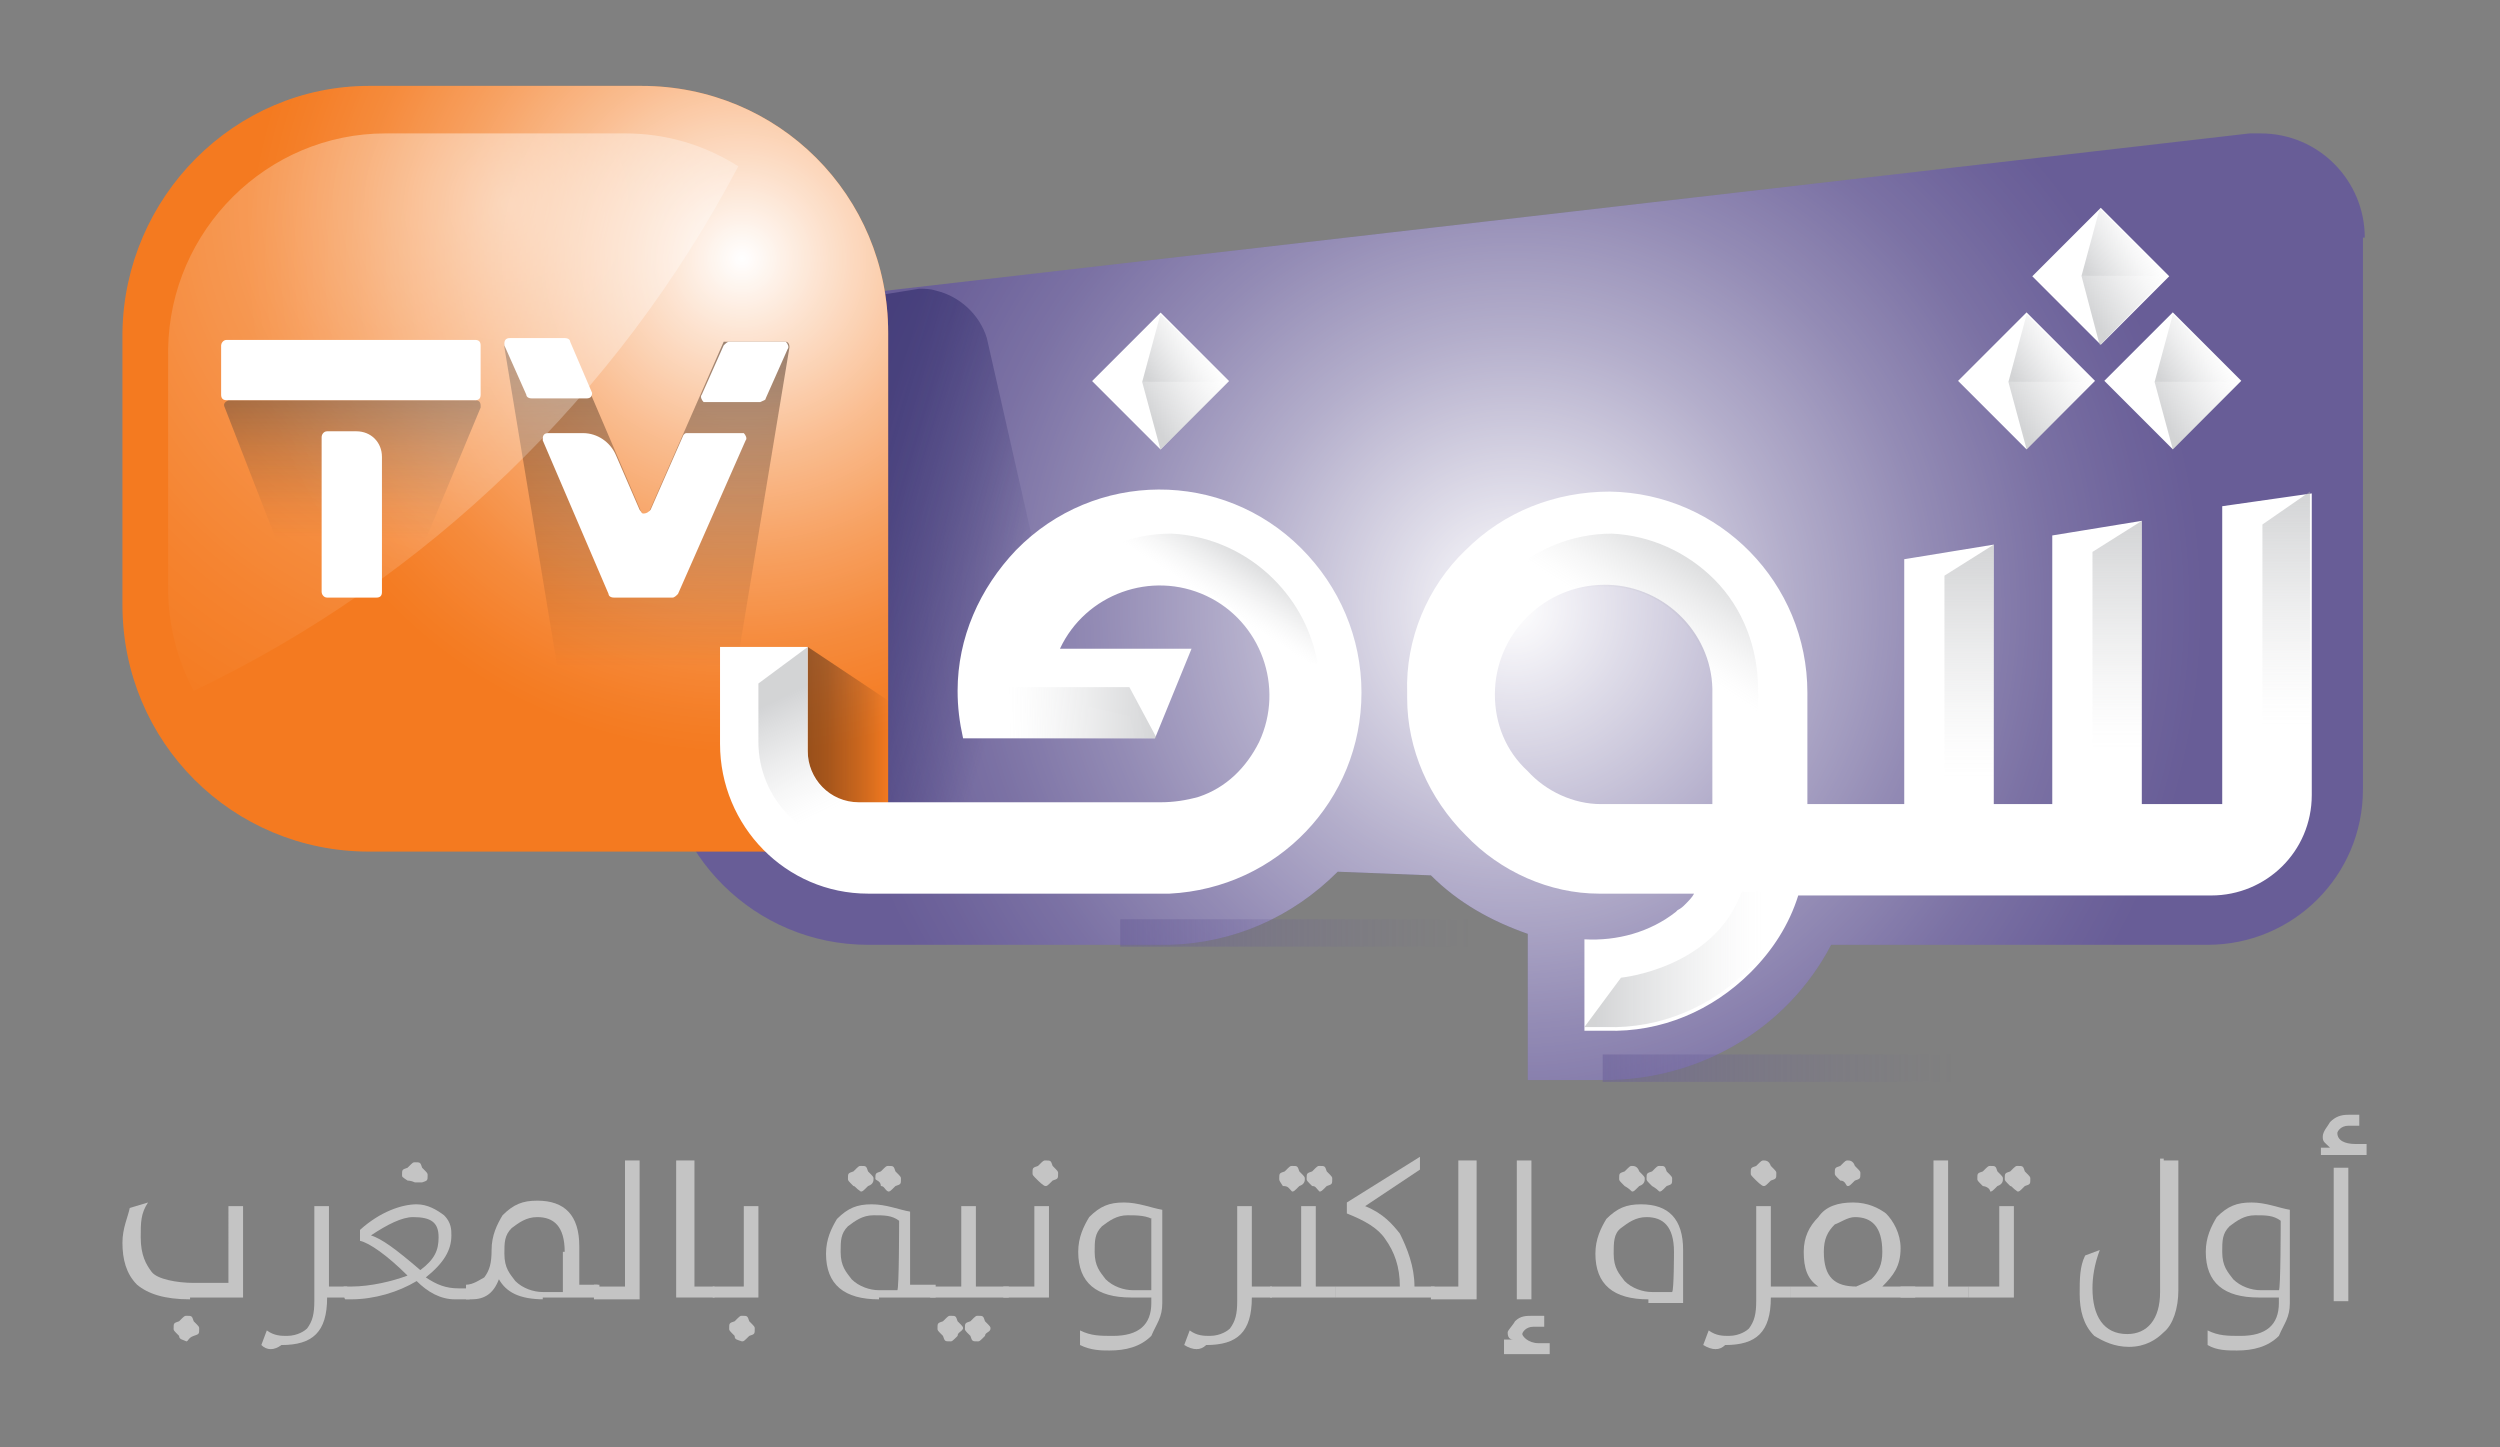<?xml version="1.0" encoding="utf-8"?>
<!-- Generator: Adobe Illustrator 22.1.0, SVG Export Plug-In . SVG Version: 6.00 Build 0)  -->
<svg version="1.1" id="Layer_1" xmlns="http://www.w3.org/2000/svg" xmlns:xlink="http://www.w3.org/1999/xlink" x="0px" y="0px"
	 viewBox="0 0 136.8 79.2" style="enable-background:new 0 0 136.8 79.2;" xml:space="preserve">
<rect x="0" y="0" width="136.8" height="79.2" fill="#808080" stroke="none"/>
<style type="text/css">
	.st0{fill:#685D97;}
	.st1{fill:url(#SVGID_1_);}
	.st2{opacity:0.5;fill:url(#SVGID_2_);enable-background:new    ;}
	.st3{opacity:0.5;fill:url(#SVGID_3_);enable-background:new    ;}
	.st4{opacity:0.5;fill:url(#SVGID_4_);enable-background:new    ;}
	.st5{fill:#F47A20;}
	.st6{fill:url(#SVGID_5_);}
	.st7{opacity:0.5;fill:url(#SVGID_6_);enable-background:new    ;}
	.st8{opacity:0.5;fill:url(#SVGID_7_);enable-background:new    ;}
	.st9{fill:#FFFFFF;}
	.st10{opacity:0.5;fill:url(#SVGID_8_);enable-background:new    ;}
	.st11{opacity:0.5;fill:url(#SVGID_9_);enable-background:new    ;}
	.st12{opacity:0.5;}
	.st13{fill:url(#SVGID_10_);}
	.st14{fill:url(#SVGID_11_);}
	.st15{fill:url(#SVGID_12_);}
	.st16{fill:url(#SVGID_13_);}
	.st17{fill:url(#SVGID_14_);}
	.st18{fill:url(#SVGID_15_);}
	.st19{fill:url(#SVGID_16_);}
	.st20{fill:url(#SVGID_17_);}
	.st21{fill:url(#SVGID_18_);}
	.st22{fill:url(#SVGID_19_);}
	.st23{fill:url(#SVGID_20_);}
	.st24{fill:url(#SVGID_21_);}
	.st25{fill:url(#SVGID_22_);}
	.st26{fill:url(#SVGID_23_);}
	.st27{fill:url(#SVGID_24_);}
	.st28{fill:url(#SVGID_25_);}
	.st29{fill:#C4C4C4;}
</style>
<title>Asset 1@1x</title>
<g>
	<g id="Layer_2_1_">
		<g id="Layer_1-2">
			<path class="st0" d="M129.4,13c0-3.1-2.5-5.7-5.7-5.7c-0.2,0-0.4,0-0.6,0l-81.5,9.4v15.6h-5.3v8.3c0,6.1,5,11.1,11.2,11.1H64
				c3.5-0.1,6.7-1.5,9.2-4l5.1,0.2c1.5,1.5,3.3,2.5,5.3,3.2v8h4.2c5.2,0,10-2.8,12.4-7.4h20.6c4.7,0,8.5-3.8,8.5-8.5v-2.5l0,0V13z"
				/>
			
				<radialGradient id="SVGID_1_" cx="82.845" cy="36.138" r="37.692" gradientTransform="matrix(1 0 0 -1 0 69.43)" gradientUnits="userSpaceOnUse">
				<stop  offset="0" style="stop-color:#FFFFFF"/>
				<stop  offset="0.17" style="stop-color:#FFFFFF;stop-opacity:0.78"/>
				<stop  offset="0.4" style="stop-color:#FFFFFF;stop-opacity:0.5"/>
				<stop  offset="0.6" style="stop-color:#FFFFFF;stop-opacity:0.29"/>
				<stop  offset="0.78" style="stop-color:#FFFFFF;stop-opacity:0.13"/>
				<stop  offset="0.92" style="stop-color:#FFFFFF;stop-opacity:4.000000e-02"/>
				<stop  offset="1" style="stop-color:#FFFFFF;stop-opacity:0"/>
			</radialGradient>
			<path class="st1" d="M129.4,13c0-3.1-2.5-5.7-5.7-5.7c-0.2,0-0.4,0-0.6,0l-81.5,9.4v15.6h-5.3v8.3c0,6.1,5,11.1,11.2,11.1H64
				c3.5-0.1,6.7-1.5,9.2-4l5.1,0.2c1.5,1.5,3.3,2.5,5.3,3.2v8h4.2c5.2,0,10-2.8,12.4-7.4h20.6c4.7,0,8.5-3.8,8.5-8.5v-2.5l0,0V13z"
				/>
			
				<linearGradient id="SVGID_2_" gradientUnits="userSpaceOnUse" x1="87.68" y1="10.955" x2="106.89" y2="10.955" gradientTransform="matrix(1 0 0 -1 0 69.43)">
				<stop  offset="0" style="stop-color:#685D97"/>
				<stop  offset="0.12" style="stop-color:#685D97;stop-opacity:0.84"/>
				<stop  offset="0.41" style="stop-color:#685D97;stop-opacity:0.48"/>
				<stop  offset="0.67" style="stop-color:#685D97;stop-opacity:0.22"/>
				<stop  offset="0.88" style="stop-color:#685D97;stop-opacity:6.000000e-02"/>
				<stop  offset="1" style="stop-color:#685D97;stop-opacity:0"/>
			</linearGradient>
			<rect x="87.7" y="57.7" class="st2" width="19.2" height="1.5"/>
			
				<linearGradient id="SVGID_3_" gradientUnits="userSpaceOnUse" x1="61.26" y1="18.345" x2="80.47" y2="18.345" gradientTransform="matrix(1 0 0 -1 0 69.43)">
				<stop  offset="0" style="stop-color:#685D97"/>
				<stop  offset="0.12" style="stop-color:#685D97;stop-opacity:0.84"/>
				<stop  offset="0.41" style="stop-color:#685D97;stop-opacity:0.48"/>
				<stop  offset="0.67" style="stop-color:#685D97;stop-opacity:0.22"/>
				<stop  offset="0.88" style="stop-color:#685D97;stop-opacity:6.000000e-02"/>
				<stop  offset="1" style="stop-color:#685D97;stop-opacity:0"/>
			</linearGradient>
			<rect x="61.3" y="50.3" class="st3" width="19.2" height="1.5"/>
			
				<linearGradient id="SVGID_4_" gradientUnits="userSpaceOnUse" x1="46.523" y1="39.615" x2="56.353" y2="36.715" gradientTransform="matrix(1 0 0 -1 0 69.43)">
				<stop  offset="0" style="stop-color:#262262"/>
				<stop  offset="0.17" style="stop-color:#262262;stop-opacity:0.91"/>
				<stop  offset="0.45" style="stop-color:#262262;stop-opacity:0.66"/>
				<stop  offset="0.8" style="stop-color:#262262;stop-opacity:0.26"/>
				<stop  offset="1" style="stop-color:#262262;stop-opacity:0"/>
			</linearGradient>
			<path class="st4" d="M50.3,15.8c0.3,0,0.6,0,0.9,0.1c1.3,0.3,2.4,1.3,2.8,2.6l6.3,27.8l-12.1-0.4l-1-29.6L50.3,15.8z"/>
			<path class="st5" d="M20.2,4.7h14.9c7.5,0,13.5,6,13.5,13.5v28.4l0,0H20.2c-7.5,0-13.5-6-13.5-13.5V18.2
				C6.8,10.8,12.8,4.7,20.2,4.7z"/>
			
				<radialGradient id="SVGID_5_" cx="40.6" cy="55.275" r="27.03" gradientTransform="matrix(1 0 0 -1 0 69.43)" gradientUnits="userSpaceOnUse">
				<stop  offset="0" style="stop-color:#FFFFFF"/>
				<stop  offset="0.17" style="stop-color:#FFFFFF;stop-opacity:0.78"/>
				<stop  offset="0.4" style="stop-color:#FFFFFF;stop-opacity:0.5"/>
				<stop  offset="0.6" style="stop-color:#FFFFFF;stop-opacity:0.29"/>
				<stop  offset="0.78" style="stop-color:#FFFFFF;stop-opacity:0.13"/>
				<stop  offset="0.92" style="stop-color:#FFFFFF;stop-opacity:4.000000e-02"/>
				<stop  offset="1" style="stop-color:#FFFFFF;stop-opacity:0"/>
			</radialGradient>
			<path class="st6" d="M20.2,4.7h14.9c7.5,0,13.5,6,13.5,13.5v28.4l0,0H20.2c-7.5,0-13.5-6-13.5-13.5V18.2
				C6.8,10.8,12.8,4.7,20.2,4.7z"/>
			
				<linearGradient id="SVGID_6_" gradientUnits="userSpaceOnUse" x1="19.222" y1="39.945" x2="19.222" y2="47.495" gradientTransform="matrix(1 0 0 -1 0 69.43)">
				<stop  offset="0" style="stop-color:#3C2415;stop-opacity:0"/>
				<stop  offset="0.25" style="stop-color:#3C2415;stop-opacity:0.15"/>
				<stop  offset="0.65" style="stop-color:#3C2415;stop-opacity:0.55"/>
				<stop  offset="1" style="stop-color:#3C2415"/>
			</linearGradient>
			<path class="st7" d="M23.3,29.5h-8.2l-2.8-7.2c-0.1-0.2,0-0.3,0.2-0.4c0,0,0.1,0,0.1,0h13.4c0.2,0,0.3,0.1,0.3,0.3
				c0,0,0,0.1,0,0.1L23.3,29.5z"/>
			
				<linearGradient id="SVGID_7_" gradientUnits="userSpaceOnUse" x1="35.425" y1="32.945" x2="35.425" y2="50.805" gradientTransform="matrix(1 0 0 -1 0 69.43)">
				<stop  offset="0" style="stop-color:#3C2415;stop-opacity:0"/>
				<stop  offset="1" style="stop-color:#3C2415"/>
			</linearGradient>
			<path class="st8" d="M27.6,19l2.9,17.5h9.8L43.2,19c0-0.2-0.1-0.3-0.2-0.3c0,0,0,0-0.1,0h-3.3l-4.3,9.8l-4.2-9.8h-3.3
				C27.7,18.6,27.6,18.8,27.6,19C27.6,18.9,27.6,18.9,27.6,19z"/>
			<path class="st9" d="M12.4,18.6H26c0.2,0,0.3,0.1,0.3,0.3v2.7c0,0.2-0.1,0.3-0.3,0.3H12.4c-0.2,0-0.3-0.1-0.3-0.3v-2.7
				C12.1,18.8,12.2,18.6,12.4,18.6z"/>
			<path class="st9" d="M17.6,23.9v8.5c0,0.1,0.1,0.3,0.3,0.3c0,0,0,0,0,0h2.7c0.2,0,0.3-0.1,0.3-0.3c0,0,0,0,0,0v-7.4
				c0-0.8-0.6-1.4-1.4-1.4l0,0h-1.6C17.7,23.6,17.6,23.8,17.6,23.9C17.6,23.9,17.6,23.9,17.6,23.9z"/>
			<path class="st9" d="M41.9,21.8l1.2-2.7c0.1-0.1,0-0.3-0.1-0.4c0,0-0.1,0-0.1,0h-3c-0.1,0-0.2,0.1-0.3,0.2l-1.2,2.7
				c-0.1,0.1,0,0.3,0.1,0.4c0,0,0.1,0,0.1,0h3C41.8,21.9,41.9,21.9,41.9,21.8z"/>
			<path class="st9" d="M37.4,23.8l-1.8,4.1c-0.1,0.1-0.2,0.2-0.4,0.2c-0.1,0-0.1-0.1-0.2-0.2l-1.3-3c-0.3-0.7-1-1.2-1.8-1.2h-1.9
				c-0.2,0-0.3,0.1-0.3,0.3c0,0,0,0.1,0,0.1l3.6,8.4c0,0.1,0.1,0.2,0.3,0.2h3.2c0.1,0,0.2-0.1,0.3-0.2l3.7-8.4
				c0.1-0.1,0-0.3-0.1-0.4c0,0-0.1,0-0.1,0h-3C37.5,23.7,37.5,23.7,37.4,23.8z"/>
			<path class="st9" d="M32.4,21.5l-1.2-2.8c0-0.1-0.1-0.2-0.3-0.2h-3c-0.2,0-0.3,0.1-0.3,0.3c0,0,0,0.1,0,0.1l1.2,2.7
				c0,0.1,0.1,0.2,0.3,0.2h3c0.2,0,0.3-0.1,0.3-0.3C32.4,21.6,32.4,21.6,32.4,21.5z"/>
			
				<radialGradient id="SVGID_8_" cx="27.82" cy="58.255" r="33.64" gradientTransform="matrix(1 0 0 -1 0 69.43)" gradientUnits="userSpaceOnUse">
				<stop  offset="0" style="stop-color:#FFFFFF"/>
				<stop  offset="0.17" style="stop-color:#FFFFFF;stop-opacity:0.78"/>
				<stop  offset="0.4" style="stop-color:#FFFFFF;stop-opacity:0.5"/>
				<stop  offset="0.6" style="stop-color:#FFFFFF;stop-opacity:0.29"/>
				<stop  offset="0.78" style="stop-color:#FFFFFF;stop-opacity:0.13"/>
				<stop  offset="0.92" style="stop-color:#FFFFFF;stop-opacity:4.000000e-02"/>
				<stop  offset="1" style="stop-color:#FFFFFF;stop-opacity:0"/>
			</radialGradient>
			<path class="st10" d="M40.4,9.1c-1.9-1.2-4-1.8-6.2-1.8H21.1c-6.5,0-11.8,5.3-11.9,11.8c0,0,0,0,0,0v13.1c0,2,0.5,3.9,1.4,5.6
				C23.4,31.7,33.8,21.6,40.4,9.1z"/>
			
				<linearGradient id="SVGID_9_" gradientUnits="userSpaceOnUse" x1="44.15" y1="29.465" x2="48.67" y2="29.465" gradientTransform="matrix(1 0 0 -1 0 69.43)">
				<stop  offset="0" style="stop-color:#3C2415"/>
				<stop  offset="0.25" style="stop-color:#3C2415;stop-opacity:0.85"/>
				<stop  offset="0.65" style="stop-color:#3C2415;stop-opacity:0.45"/>
				<stop  offset="1" style="stop-color:#3C2415;stop-opacity:0"/>
			</linearGradient>
			<polygon class="st11" points="44.2,35.4 48.7,38.4 48.7,44.5 44.2,44.5 			"/>
			
				<rect x="60.9" y="18.2" transform="matrix(0.707 -0.707 0.707 0.707 3.837 51.041)" class="st9" width="5.3" height="5.3"/>
			
				<rect x="116.3" y="18.2" transform="matrix(0.707 -0.707 0.707 0.707 20.057 90.195)" class="st9" width="5.3" height="5.3"/>
			
				<rect x="108.3" y="18.2" transform="matrix(0.707 -0.707 0.707 0.707 17.71 84.542)" class="st9" width="5.3" height="5.3"/>
			<path class="st9" d="M71.2,30c-4.3-4.3-11.3-4.3-15.6,0.1c-2,2.1-3.2,4.8-3.2,7.7c0,0.9,0.1,1.7,0.3,2.6h10.5l2-4.9H58
				c1.4-3,5-4.3,8-2.9c3,1.4,4.3,5,2.9,8c-0.7,1.4-1.8,2.5-3.3,3c-0.7,0.2-1.4,0.3-2.1,0.3H47c-1.6,0-2.8-1.3-2.8-2.8v-5.7h-4.8v5.3
				c0,4.5,3.6,8.2,8.1,8.2h0h16.5c5.9-0.3,10.5-5.1,10.5-11C74.5,34.9,73.3,32.1,71.2,30z"/>
			
				<rect x="112.3" y="12.5" transform="matrix(0.707 -0.707 0.707 0.707 22.973 85.677)" class="st9" width="5.3" height="5.3"/>
			<path class="st9" d="M121.6,27.7V44h-4.4V28.5l-4.9,0.8V44h-3.2V29.8l-4.9,0.8V44h-5.3v-6.1c0-6-4.8-10.9-10.8-11l0,0
				c-3,0-5.8,1.1-7.9,3.2c-2.1,2-3.3,4.9-3.2,7.8v0.3c0,2.8,1.2,5.5,3.2,7.5c1.9,2,4.6,3.2,7.3,3.2h5.2c-0.1,0.2-0.3,0.4-0.5,0.6
				c-0.1,0.1-0.2,0.2-0.4,0.3l-0.1,0.1c-1.4,1.1-3.2,1.6-5,1.5v5h1.2c3,0.1,5.8-1.1,7.9-3.2c1.2-1.2,2.1-2.6,2.6-4.2H121
				c3,0,5.5-2.4,5.5-5.5c0,0,0,0,0,0V27L121.6,27.7z M93.8,44h-6.2c-1.5,0-3-0.7-4-1.8c-1.2-1.1-1.8-2.6-1.8-4.2c0-3.3,2.7-6,6-6H88
				c3.2,0.1,5.8,2.8,5.7,6V44z"/>
			<g class="st12">
				
					<linearGradient id="SVGID_10_" gradientUnits="userSpaceOnUse" x1="125.08" y1="29.765" x2="125.08" y2="42.485" gradientTransform="matrix(1 0 0 -1 0 69.43)">
					<stop  offset="0" style="stop-color:#A7A9AC;stop-opacity:0"/>
					<stop  offset="0.11" style="stop-color:#A7A9AC;stop-opacity:5.000000e-02"/>
					<stop  offset="0.3" style="stop-color:#A7A9AC;stop-opacity:0.19"/>
					<stop  offset="0.53" style="stop-color:#A7A9AC;stop-opacity:0.42"/>
					<stop  offset="0.8" style="stop-color:#A7A9AC;stop-opacity:0.74"/>
					<stop  offset="1" style="stop-color:#A7A9AC"/>
				</linearGradient>
				<polygon class="st13" points="126.4,26.9 123.8,28.7 123.8,39.7 126.4,39.7 				"/>
				
					<linearGradient id="SVGID_11_" gradientUnits="userSpaceOnUse" x1="115.86" y1="28.255" x2="115.86" y2="40.965" gradientTransform="matrix(1 0 0 -1 0 69.43)">
					<stop  offset="0" style="stop-color:#A7A9AC;stop-opacity:0"/>
					<stop  offset="0.11" style="stop-color:#A7A9AC;stop-opacity:5.000000e-02"/>
					<stop  offset="0.3" style="stop-color:#A7A9AC;stop-opacity:0.19"/>
					<stop  offset="0.53" style="stop-color:#A7A9AC;stop-opacity:0.42"/>
					<stop  offset="0.8" style="stop-color:#A7A9AC;stop-opacity:0.74"/>
					<stop  offset="1" style="stop-color:#A7A9AC"/>
				</linearGradient>
				<polygon class="st14" points="117.2,28.5 114.5,30.2 114.5,41.2 117.2,41.2 				"/>
				
					<linearGradient id="SVGID_12_" gradientUnits="userSpaceOnUse" x1="107.72" y1="26.925" x2="107.72" y2="39.645" gradientTransform="matrix(1 0 0 -1 0 69.43)">
					<stop  offset="0" style="stop-color:#A7A9AC;stop-opacity:0"/>
					<stop  offset="0.11" style="stop-color:#A7A9AC;stop-opacity:5.000000e-02"/>
					<stop  offset="0.3" style="stop-color:#A7A9AC;stop-opacity:0.19"/>
					<stop  offset="0.53" style="stop-color:#A7A9AC;stop-opacity:0.42"/>
					<stop  offset="0.8" style="stop-color:#A7A9AC;stop-opacity:0.74"/>
					<stop  offset="1" style="stop-color:#A7A9AC"/>
				</linearGradient>
				<polygon class="st15" points="109.1,29.8 106.4,31.5 106.4,42.5 109.1,42.5 				"/>
				
					<linearGradient id="SVGID_13_" gradientUnits="userSpaceOnUse" x1="87.33" y1="16.899" x2="96.39" y2="16.899" gradientTransform="matrix(1 0 0 -1 0 69.43)">
					<stop  offset="0" style="stop-color:#A7A9AC"/>
					<stop  offset="0.2" style="stop-color:#A7A9AC;stop-opacity:0.74"/>
					<stop  offset="0.47" style="stop-color:#A7A9AC;stop-opacity:0.42"/>
					<stop  offset="0.7" style="stop-color:#A7A9AC;stop-opacity:0.19"/>
					<stop  offset="0.89" style="stop-color:#A7A9AC;stop-opacity:5.000000e-02"/>
					<stop  offset="1" style="stop-color:#A7A9AC;stop-opacity:0"/>
				</linearGradient>
				<path class="st16" d="M95.3,48.8c-1.5,4.2-6.6,4.7-6.6,4.7l-2,2.7h1.2c2.9,0.1,5.8-1.1,7.8-3.2c1.2-1.2,2.1-2.6,2.6-4.2
					L95.3,48.8z"/>
				
					<linearGradient id="SVGID_14_" gradientUnits="userSpaceOnUse" x1="43.756" y1="31.743" x2="46.696" y2="25.743" gradientTransform="matrix(1 0 0 -1 0 69.43)">
					<stop  offset="0" style="stop-color:#A7A9AC"/>
					<stop  offset="0.2" style="stop-color:#A7A9AC;stop-opacity:0.74"/>
					<stop  offset="0.47" style="stop-color:#A7A9AC;stop-opacity:0.42"/>
					<stop  offset="0.7" style="stop-color:#A7A9AC;stop-opacity:0.19"/>
					<stop  offset="0.89" style="stop-color:#A7A9AC;stop-opacity:5.000000e-02"/>
					<stop  offset="1" style="stop-color:#A7A9AC;stop-opacity:0"/>
				</linearGradient>
				<path class="st17" d="M44.2,41.1v-5.7l-2.7,2v3.2c0,3.1,2.5,5.7,5.7,5.7h0h4V44H47C45.4,44,44.2,42.7,44.2,41.1z"/>
				
					<linearGradient id="SVGID_15_" gradientUnits="userSpaceOnUse" x1="63.45" y1="30.521" x2="55.23" y2="30.331" gradientTransform="matrix(1 0 0 -1 0 69.43)">
					<stop  offset="0" style="stop-color:#A7A9AC"/>
					<stop  offset="0.2" style="stop-color:#A7A9AC;stop-opacity:0.74"/>
					<stop  offset="0.47" style="stop-color:#A7A9AC;stop-opacity:0.42"/>
					<stop  offset="0.7" style="stop-color:#A7A9AC;stop-opacity:0.19"/>
					<stop  offset="0.89" style="stop-color:#A7A9AC;stop-opacity:5.000000e-02"/>
					<stop  offset="1" style="stop-color:#A7A9AC;stop-opacity:0"/>
				</linearGradient>
				<polygon class="st18" points="61.8,37.6 63.3,40.4 52.8,40.4 53.1,37.6 				"/>
				
					<linearGradient id="SVGID_16_" gradientUnits="userSpaceOnUse" x1="93.144" y1="39.765" x2="89.794" y2="34.645" gradientTransform="matrix(1 0 0 -1 0 69.43)">
					<stop  offset="0" style="stop-color:#A7A9AC"/>
					<stop  offset="0.2" style="stop-color:#A7A9AC;stop-opacity:0.74"/>
					<stop  offset="0.47" style="stop-color:#A7A9AC;stop-opacity:0.42"/>
					<stop  offset="0.7" style="stop-color:#A7A9AC;stop-opacity:0.19"/>
					<stop  offset="0.89" style="stop-color:#A7A9AC;stop-opacity:5.000000e-02"/>
					<stop  offset="1" style="stop-color:#A7A9AC;stop-opacity:0"/>
				</linearGradient>
				<path class="st19" d="M96.2,39.7v-2c0-2.2-0.8-4.4-2.4-6c-1.5-1.5-3.5-2.4-5.6-2.5l0,0c-2.2,0-4.4,0.9-5.9,2.5
					c-0.2,0.2-0.4,0.4-0.6,0.7l1.3,2c0.2-0.2,0.3-0.4,0.5-0.5c1.1-1.2,2.6-1.8,4.2-1.8H88c1.5,0,3,0.7,4,1.8
					c1.1,1.2,1.8,2.8,1.7,4.4v1.4L96.2,39.7z"/>
				
					<linearGradient id="SVGID_17_" gradientUnits="userSpaceOnUse" x1="68.57" y1="39.475" x2="66.57" y2="36.405" gradientTransform="matrix(1 0 0 -1 0 69.43)">
					<stop  offset="0" style="stop-color:#A7A9AC"/>
					<stop  offset="0.2" style="stop-color:#A7A9AC;stop-opacity:0.74"/>
					<stop  offset="0.47" style="stop-color:#A7A9AC;stop-opacity:0.42"/>
					<stop  offset="0.7" style="stop-color:#A7A9AC;stop-opacity:0.19"/>
					<stop  offset="0.89" style="stop-color:#A7A9AC;stop-opacity:5.000000e-02"/>
					<stop  offset="1" style="stop-color:#A7A9AC;stop-opacity:0"/>
				</linearGradient>
				<path class="st20" d="M69.7,31.7c-1.5-1.5-3.5-2.4-5.6-2.5l0,0c-1.1,0-2.1,0.2-3.1,0.6l0.8,2.4c1-0.3,2.1-0.4,3.2-0.1
					c0.3,0.1,0.7,0.2,1,0.3l0.4,0.2l0.5,0.3l0.4,0.3c0.1,0.1,0.2,0.2,0.3,0.3c0.1,0.1,0.3,0.2,0.4,0.3c0.4,0.4,0.7,0.8,1,1.3
					c0,0.1,0.1,0.2,0.1,0.2c0.1,0.1,0.1,0.3,0.2,0.4c0.1,0.1,0.1,0.3,0.1,0.4c0,0.1,0.1,0.2,0.1,0.2h2.6C71.8,34.6,71,33,69.7,31.7z
					"/>
				
					<linearGradient id="SVGID_18_" gradientUnits="userSpaceOnUse" x1="118.172" y1="48.802" x2="121.382" y2="50.782" gradientTransform="matrix(1 0 0 -1 0 69.43)">
					<stop  offset="0" style="stop-color:#A7A9AC"/>
					<stop  offset="0.2" style="stop-color:#A7A9AC;stop-opacity:0.74"/>
					<stop  offset="0.47" style="stop-color:#A7A9AC;stop-opacity:0.42"/>
					<stop  offset="0.7" style="stop-color:#A7A9AC;stop-opacity:0.19"/>
					<stop  offset="0.89" style="stop-color:#A7A9AC;stop-opacity:5.000000e-02"/>
					<stop  offset="1" style="stop-color:#A7A9AC;stop-opacity:0"/>
				</linearGradient>
				<polygon class="st21" points="118.9,17.2 117.9,20.9 122.6,20.9 				"/>
				
					<linearGradient id="SVGID_19_" gradientUnits="userSpaceOnUse" x1="118.332" y1="46.622" x2="122.421" y2="49.152" gradientTransform="matrix(1 0 0 -1 0 69.43)">
					<stop  offset="0" style="stop-color:#A7A9AC"/>
					<stop  offset="0.2" style="stop-color:#A7A9AC;stop-opacity:0.74"/>
					<stop  offset="0.47" style="stop-color:#A7A9AC;stop-opacity:0.42"/>
					<stop  offset="0.7" style="stop-color:#A7A9AC;stop-opacity:0.19"/>
					<stop  offset="0.89" style="stop-color:#A7A9AC;stop-opacity:5.000000e-02"/>
					<stop  offset="1" style="stop-color:#A7A9AC;stop-opacity:0"/>
				</linearGradient>
				<polygon class="st22" points="117.9,20.9 118.9,24.6 122.6,20.9 				"/>
				
					<linearGradient id="SVGID_20_" gradientUnits="userSpaceOnUse" x1="110.162" y1="48.802" x2="113.372" y2="50.782" gradientTransform="matrix(1 0 0 -1 0 69.43)">
					<stop  offset="0" style="stop-color:#A7A9AC"/>
					<stop  offset="0.2" style="stop-color:#A7A9AC;stop-opacity:0.74"/>
					<stop  offset="0.47" style="stop-color:#A7A9AC;stop-opacity:0.42"/>
					<stop  offset="0.7" style="stop-color:#A7A9AC;stop-opacity:0.19"/>
					<stop  offset="0.89" style="stop-color:#A7A9AC;stop-opacity:5.000000e-02"/>
					<stop  offset="1" style="stop-color:#A7A9AC;stop-opacity:0"/>
				</linearGradient>
				<polygon class="st23" points="110.9,17.2 109.9,20.9 114.6,20.9 				"/>
				
					<linearGradient id="SVGID_21_" gradientUnits="userSpaceOnUse" x1="110.314" y1="46.618" x2="114.414" y2="49.148" gradientTransform="matrix(1 0 0 -1 0 69.43)">
					<stop  offset="0" style="stop-color:#A7A9AC"/>
					<stop  offset="0.2" style="stop-color:#A7A9AC;stop-opacity:0.74"/>
					<stop  offset="0.47" style="stop-color:#A7A9AC;stop-opacity:0.42"/>
					<stop  offset="0.7" style="stop-color:#A7A9AC;stop-opacity:0.19"/>
					<stop  offset="0.89" style="stop-color:#A7A9AC;stop-opacity:5.000000e-02"/>
					<stop  offset="1" style="stop-color:#A7A9AC;stop-opacity:0"/>
				</linearGradient>
				<polygon class="st24" points="109.9,20.9 110.9,24.6 114.6,20.9 				"/>
				
					<linearGradient id="SVGID_22_" gradientUnits="userSpaceOnUse" x1="114.172" y1="54.582" x2="117.382" y2="56.562" gradientTransform="matrix(1 0 0 -1 0 69.43)">
					<stop  offset="0" style="stop-color:#A7A9AC"/>
					<stop  offset="0.2" style="stop-color:#A7A9AC;stop-opacity:0.74"/>
					<stop  offset="0.47" style="stop-color:#A7A9AC;stop-opacity:0.42"/>
					<stop  offset="0.7" style="stop-color:#A7A9AC;stop-opacity:0.19"/>
					<stop  offset="0.89" style="stop-color:#A7A9AC;stop-opacity:5.000000e-02"/>
					<stop  offset="1" style="stop-color:#A7A9AC;stop-opacity:0"/>
				</linearGradient>
				<polygon class="st25" points="114.9,11.4 113.9,15.1 118.6,15.1 				"/>
				
					<linearGradient id="SVGID_23_" gradientUnits="userSpaceOnUse" x1="114.332" y1="52.402" x2="118.421" y2="54.932" gradientTransform="matrix(1 0 0 -1 0 69.43)">
					<stop  offset="0" style="stop-color:#A7A9AC"/>
					<stop  offset="0.2" style="stop-color:#A7A9AC;stop-opacity:0.74"/>
					<stop  offset="0.47" style="stop-color:#A7A9AC;stop-opacity:0.42"/>
					<stop  offset="0.7" style="stop-color:#A7A9AC;stop-opacity:0.19"/>
					<stop  offset="0.89" style="stop-color:#A7A9AC;stop-opacity:5.000000e-02"/>
					<stop  offset="1" style="stop-color:#A7A9AC;stop-opacity:0"/>
				</linearGradient>
				<polygon class="st26" points="113.9,15.1 114.9,18.9 118.6,15.1 				"/>
				
					<linearGradient id="SVGID_24_" gradientUnits="userSpaceOnUse" x1="62.802" y1="48.802" x2="66.012" y2="50.782" gradientTransform="matrix(1 0 0 -1 0 69.43)">
					<stop  offset="0" style="stop-color:#A7A9AC"/>
					<stop  offset="0.2" style="stop-color:#A7A9AC;stop-opacity:0.74"/>
					<stop  offset="0.47" style="stop-color:#A7A9AC;stop-opacity:0.42"/>
					<stop  offset="0.7" style="stop-color:#A7A9AC;stop-opacity:0.19"/>
					<stop  offset="0.89" style="stop-color:#A7A9AC;stop-opacity:5.000000e-02"/>
					<stop  offset="1" style="stop-color:#A7A9AC;stop-opacity:0"/>
				</linearGradient>
				<polygon class="st27" points="63.5,17.2 62.5,20.9 67.3,20.9 				"/>
				
					<linearGradient id="SVGID_25_" gradientUnits="userSpaceOnUse" x1="62.962" y1="46.622" x2="67.052" y2="49.152" gradientTransform="matrix(1 0 0 -1 0 69.43)">
					<stop  offset="0" style="stop-color:#A7A9AC"/>
					<stop  offset="0.2" style="stop-color:#A7A9AC;stop-opacity:0.74"/>
					<stop  offset="0.47" style="stop-color:#A7A9AC;stop-opacity:0.42"/>
					<stop  offset="0.7" style="stop-color:#A7A9AC;stop-opacity:0.19"/>
					<stop  offset="0.89" style="stop-color:#A7A9AC;stop-opacity:5.000000e-02"/>
					<stop  offset="1" style="stop-color:#A7A9AC;stop-opacity:0"/>
				</linearGradient>
				<polygon class="st28" points="62.5,20.9 63.5,24.6 67.3,20.9 				"/>
			</g>
		</g>
	</g>
</g>
<g>
	<path class="st29" d="M10.4,71.1c-1.4,0-2.3-0.3-2.9-0.8c-0.6-0.6-0.8-1.4-0.8-2.3c0-0.8,0.3-1.4,0.4-1.9l1-0.3
		c-0.4,0.6-0.4,1.1-0.4,1.9c0,1,0.3,1.5,0.6,1.9s1.4,0.6,2.3,0.6h1.9V66h0.8v5h-2.9V71.1z M9.8,73.1c-0.3-0.3-0.3-0.3-0.3-0.4
		c0-0.3,0-0.3,0.3-0.4c0.3-0.3,0.3-0.3,0.4-0.3c0.3,0,0.3,0,0.4,0.3c0.3,0.3,0.3,0.3,0.3,0.4c0,0.3,0,0.3-0.3,0.4
		c-0.3,0.1-0.3,0.3-0.4,0.3C10,73.3,9.8,73.3,9.8,73.1z"/>
	<path class="st29" d="M14.3,73.6l0.3-0.8c0.4,0.3,0.8,0.3,1.1,0.3c0.6,0,1-0.3,1.1-0.4c0.3-0.4,0.4-0.8,0.4-1.5V66h0.8v4.4H19V71
		h-1.1l0,0c0,1.9-0.8,2.6-2.5,2.6C15,73.9,14.6,73.9,14.3,73.6z"/>
	<path class="st29" d="M18.8,70.4h0.4c1.1,0,2.3-0.3,3.1-0.6c-1.1-1.1-2.1-1.8-2.6-1.9v-0.6c1.1-1,2.3-1.4,3.1-1.4
		c0.6,0,1.1,0.3,1.5,0.6c0.4,0.4,0.4,0.8,0.4,1.1c0,0.8-0.4,1.5-1.4,2.3c0.6,0.4,1.1,0.6,1.8,0.6h0.6v0.6h-0.8c-0.8,0-1.5-0.4-2.1-1
		c-1,0.6-2.3,1-3.6,1h-0.3C18.8,71.1,18.8,70.4,18.8,70.4z M23,69.5c0.8-0.6,1-1.1,1-1.8c0-0.8-0.4-1.1-1.4-1.1
		c-0.6,0-1.4,0.4-2.3,1C20.9,67.8,21.6,68.3,23,69.5z M22.3,64.6C22,64.4,22,64.4,22,64.3c0-0.3,0-0.3,0.3-0.4
		c0.3-0.3,0.3-0.3,0.4-0.3c0.3,0,0.3,0,0.4,0.3c0.3,0.3,0.3,0.3,0.3,0.4c0,0.3,0,0.3-0.3,0.4c-0.3,0-0.3,0-0.4,0
		C22.5,64.6,22.3,64.6,22.3,64.6z"/>
	<path class="st29" d="M29.8,71.1c-1.4,0-2.1-0.4-2.5-1.1c-0.3,0.8-0.8,1.1-1.5,1.1h-0.3v-0.8c0.4,0,0.8-0.3,1-0.4
		c0.3-0.4,0.4-0.8,0.4-1.5c0-0.8,0.3-1.4,0.6-1.9c0.6-0.6,1.1-0.8,1.9-0.8c1.5,0,2.3,0.8,2.3,2.5v2.1h1.1V71h-3.1v0.1H29.8z
		 M30.9,68.5c0-1.4-0.6-1.9-1.5-1.9c-0.6,0-1,0.3-1.4,0.6c-0.4,0.4-0.4,0.8-0.4,1.4c0,0.8,0.3,1.1,0.6,1.5c0.4,0.4,1,0.6,1.5,0.6
		h1.1V68.5z"/>
	<path class="st29" d="M32.7,70.4h1.5v-6.9h0.8v7.6h-2.5v-0.8H32.7z"/>
	<path class="st29" d="M37.3,63.5H38v6.9h1.1V71H37v-7.5H37.3z"/>
	<path class="st29" d="M39.2,70.4h1.5V66h0.8v5h-2.5v-0.6H39.2z M40.2,73.1c-0.3-0.3-0.3-0.3-0.3-0.4c0-0.3,0-0.3,0.3-0.4
		c0.3-0.3,0.3-0.3,0.4-0.3c0.3,0,0.3,0,0.4,0.3c0.3,0.3,0.3,0.3,0.3,0.4c0,0.3,0,0.3-0.3,0.4c-0.3,0.3-0.3,0.3-0.4,0.3
		C40.3,73.3,40.2,73.3,40.2,73.1z"/>
	<path class="st29" d="M48.1,71.1c-1.9,0-2.9-0.8-2.9-2.5c0-0.8,0.3-1.4,0.6-1.9c0.6-0.6,1.1-0.8,1.9-0.8c0.8,0,1.5,0.3,2.1,0.4v4
		h1.4V71h-3.1V71.1z M49.2,66.8c-0.4-0.3-0.8-0.3-1.4-0.3s-1,0.3-1.4,0.6c-0.4,0.4-0.4,0.8-0.4,1.4c0,0.8,0.3,1.1,0.6,1.5
		c0.4,0.4,1,0.6,1.5,0.6h1C49.2,70.6,49.2,66.8,49.2,66.8z M46.7,64.9c-0.3-0.3-0.3-0.3-0.3-0.4c0-0.3,0-0.3,0.3-0.4
		c0.3-0.3,0.3-0.3,0.4-0.3c0.3,0,0.3,0,0.4,0.3c0.3,0.3,0.3,0.3,0.3,0.4c0,0.1,0,0.3-0.3,0.4c-0.3,0.3-0.3,0.3-0.4,0.3
		C46.8,65,46.8,64.9,46.7,64.9z M48.2,64.9c0-0.3-0.3-0.3-0.3-0.4c0-0.3,0-0.3,0.3-0.4c0.3-0.3,0.3-0.3,0.4-0.3c0.3,0,0.3,0,0.4,0.3
		c0.3,0.3,0.3,0.3,0.3,0.4c0,0.3,0,0.3-0.3,0.4c-0.3,0.3-0.3,0.3-0.4,0.3C48.4,65.1,48.4,64.9,48.2,64.9z"/>
	<path class="st29" d="M51.1,70.4h1.5V66h0.8v4.4h1.8V71h-4.3v-0.6H51.1z M52.4,73.1c-0.3,0.3-0.3,0.3-0.4,0.3c-0.3,0-0.3,0-0.4-0.3
		c-0.3-0.3-0.3-0.3-0.3-0.4c0-0.3,0-0.3,0.3-0.4c0.3-0.3,0.3-0.3,0.4-0.3c0.3,0,0.3,0,0.4,0.3c0.3,0.3,0.3,0.3,0.3,0.4
		C52.6,72.9,52.4,72.9,52.4,73.1z M53.9,73.1c-0.3,0.3-0.3,0.3-0.4,0.3c-0.3,0-0.3,0-0.4-0.3c-0.3-0.3-0.3-0.3-0.3-0.4
		c0-0.3,0-0.3,0.3-0.4c0.3-0.3,0.3-0.3,0.4-0.3c0.3,0,0.3,0,0.4,0.3c0.3,0.3,0.3,0.3,0.3,0.4C54.2,72.9,53.9,72.9,53.9,73.1z"/>
	<path class="st29" d="M55.1,70.4h1.5V66h0.8v5h-2.5v-0.6H55.1z M56.8,64.6c-0.3-0.3-0.3-0.3-0.3-0.4c0-0.3,0-0.3,0.3-0.4
		c0.3-0.3,0.3-0.3,0.4-0.3c0.3,0,0.3,0,0.4,0.3c0.3,0.3,0.3,0.3,0.3,0.4c0,0.3,0,0.3-0.3,0.4c-0.3,0.3-0.3,0.3-0.4,0.3
		S56.8,64.6,56.8,64.6z"/>
	<path class="st29" d="M59.1,73.6v-0.8c0.6,0.3,1.1,0.3,1.8,0.3c1.4,0,2.1-0.6,2.1-1.8V71h-1.1c-1.9,0-2.9-0.8-2.9-2.5
		c0-0.8,0.3-1.4,0.6-1.9c0.6-0.6,1.1-0.8,1.9-0.8c0.8,0,1.5,0.3,2.1,0.4v5.1c0,0.8-0.3,1.1-0.6,1.8c-0.6,0.6-1.4,0.8-2.3,0.8
		C60.3,73.9,59.7,73.9,59.1,73.6z M63.2,66.8c-0.4-0.3-1-0.3-1.5-0.3c-0.6,0-1,0.3-1.4,0.6c-0.4,0.4-0.4,0.8-0.4,1.4
		c0,0.8,0.3,1.1,0.6,1.5c0.4,0.4,1,0.6,1.5,0.6h1v-3.9H63.2z"/>
	<path class="st29" d="M64.8,73.6l0.3-0.8c0.4,0.3,0.8,0.3,1.1,0.3c0.6,0,1-0.3,1.1-0.4c0.3-0.4,0.4-0.8,0.4-1.5V66h0.8v4.4h1.1V71
		h-1.1l0,0c0,1.9-0.8,2.6-2.5,2.6C65.7,73.9,65.3,73.9,64.8,73.6z"/>
	<path class="st29" d="M69.7,70.4h1.5V66H72v4.4h1.1V71h-3.6v-0.6H69.7z M70.2,64.9C70,64.6,70,64.6,70,64.5c0-0.3,0-0.3,0.3-0.4
		c0.3-0.3,0.3-0.3,0.4-0.3c0.3,0,0.3,0,0.4,0.3c0.3,0.3,0.3,0.3,0.3,0.4c0,0.1,0,0.3-0.3,0.4c-0.3,0.3-0.3,0.3-0.4,0.3
		C70.5,65,70.5,64.9,70.2,64.9z M71.8,64.9c-0.3-0.3-0.3-0.3-0.3-0.4c0-0.3,0-0.3,0.3-0.4c0.3-0.3,0.3-0.3,0.4-0.3
		c0.3,0,0.3,0,0.4,0.3c0.3,0.3,0.3,0.3,0.3,0.4c0,0.3,0,0.3-0.3,0.4c-0.3,0.3-0.3,0.3-0.4,0.3C72,65,72,64.9,71.8,64.9z"/>
	<path class="st29" d="M73,70.4h3.6c0-1.1-0.3-1.9-0.8-2.6c-0.4-0.6-1.1-1-2.1-1.4v-0.6l4-2.5V64l-3,2c1,0.4,1.5,1,1.9,1.5
		c0.4,0.8,0.8,1.8,0.8,2.9h1.1V71h-5.4v-0.6H73z"/>
	<path class="st29" d="M78.3,70.4h1.5v-6.9h1v7.6h-2.5V70.4z"/>
	<path class="st29" d="M82,73.3c0.4,0,0.6,0,0.8,0c-0.3,0-0.3-0.3-0.3-0.4c0-0.1,0.3-0.4,0.4-0.6c0.3-0.3,0.6-0.3,1-0.3
		c0.3,0,0.4,0,0.6,0v0.6c-0.3,0-0.4,0-0.6,0c-0.4,0-0.6,0.3-0.6,0.4c0,0.1,0.3,0.5,0.9,0.5h0.6v0.6h-2.5v-0.8H82V73.3z M83,63.5h0.8
		v7.6H83V63.5z"/>
	<path class="st29" d="M90.2,71.1c-1.9,0-2.9-0.8-2.9-2.5c0-0.8,0.3-1.4,0.6-1.9c0.6-0.6,1.1-0.8,1.9-0.8c1.5,0,2.3,0.8,2.3,2.5v2.9
		h-1.9V71.1z M91.6,68.5c0-1.4-0.6-1.9-1.5-1.9c-0.6,0-1,0.3-1.4,0.6s-0.4,0.8-0.4,1.4c0,0.8,0.3,1.1,0.6,1.5c0.4,0.4,1,0.6,1.5,0.6
		h1.1C91.6,70.6,91.6,68.5,91.6,68.5z M88.9,64.9c-0.3-0.3-0.3-0.3-0.3-0.4c0-0.3,0-0.3,0.3-0.4c0.3-0.3,0.3-0.3,0.4-0.3
		c0.1,0,0.3,0,0.4,0.3c0.3,0.3,0.3,0.3,0.3,0.4c0,0.1,0,0.3-0.3,0.4c-0.3,0.3-0.3,0.3-0.4,0.3C89.1,65,88.9,64.9,88.9,64.9z
		 M90.4,64.9c-0.3-0.3-0.3-0.3-0.3-0.4c0-0.3,0-0.3,0.3-0.4c0.3-0.3,0.3-0.3,0.4-0.3c0.3,0,0.3,0,0.4,0.3c0.3,0.3,0.3,0.3,0.3,0.4
		c0,0.3,0,0.3-0.3,0.4c-0.3,0.3-0.3,0.3-0.4,0.3C90.6,65,90.4,64.9,90.4,64.9z"/>
	<path class="st29" d="M93.2,73.6l0.3-0.8c0.4,0.3,0.8,0.3,1.1,0.3c0.6,0,1-0.3,1.1-0.4c0.3-0.4,0.4-0.8,0.4-1.5V66h0.8v4.4H98V71
		h-1.1l0,0c0,1.9-0.8,2.6-2.5,2.6C94.1,73.9,93.7,73.9,93.2,73.6z M96.1,64.6c-0.3-0.3-0.3-0.3-0.3-0.4c0-0.3,0-0.3,0.3-0.4
		c0.3-0.3,0.3-0.3,0.4-0.3c0.1,0,0.3,0,0.4,0.3c0.3,0.3,0.3,0.3,0.3,0.4c0,0.3,0,0.3-0.3,0.4c-0.3,0.3-0.3,0.3-0.4,0.3
		C96.4,64.9,96.1,64.6,96.1,64.6z"/>
	<path class="st29" d="M97.9,70.4h0.8c0.3,0,0.6,0,0.8,0c-0.6-0.4-0.8-1-0.8-1.9c0-0.8,0.3-1.4,0.8-1.9c0.4-0.6,1.1-0.8,1.9-0.8
		s1.4,0.3,1.8,0.6c0.4,0.4,0.8,1.1,0.8,1.9c0,1-0.4,1.5-1,2.1c0.4,0,0.8,0,1,0h0.8V71H98v-0.6H97.9z M102.4,70
		c0.4-0.4,0.6-0.8,0.6-1.5c0-1.4-0.6-1.9-1.5-1.9c-0.4,0-0.8,0.3-1.1,0.4c-0.4,0.4-0.6,0.8-0.6,1.5c0,1.4,0.6,1.9,1.8,1.9
		C101.5,70.4,101.9,70.3,102.4,70z M100.7,64.6c-0.3-0.3-0.3-0.3-0.3-0.4c0-0.3,0-0.3,0.3-0.4c0.3-0.3,0.3-0.3,0.4-0.3
		s0.3,0,0.4,0.3c0.3,0.3,0.3,0.3,0.3,0.4c0,0.3,0,0.3-0.3,0.4c-0.3,0.3-0.3,0.3-0.4,0.3S101,64.6,100.7,64.6z"/>
	<path class="st29" d="M104.3,70.4h1.5v-6.9h0.8v6.9h1.1V71H104v-0.6H104.3z"/>
	<path class="st29" d="M107.9,70.4h1.5V66h0.8v5h-2.5v-0.6H107.9z M108.5,64.9c-0.3-0.3-0.3-0.3-0.3-0.4c0-0.3,0-0.3,0.3-0.4
		c0.3-0.3,0.3-0.3,0.4-0.3c0.3,0,0.3,0,0.4,0.3c0.3,0.3,0.3,0.3,0.3,0.4c0,0.1,0,0.3-0.3,0.4c-0.3,0.3-0.3,0.3-0.4,0.3
		C108.9,65,108.6,64.9,108.5,64.9z M110,64.9c-0.3-0.3-0.3-0.3-0.3-0.4c0-0.3,0-0.3,0.3-0.4c0.3-0.3,0.3-0.3,0.4-0.3
		c0.3,0,0.3,0,0.4,0.3c0.3,0.3,0.3,0.3,0.3,0.4c0,0.3,0,0.3-0.3,0.4c-0.3,0.3-0.3,0.3-0.4,0.3C110.1,65,110.1,64.9,110,64.9z"/>
	<path class="st29" d="M118.4,63.5h0.8v7.1c0,1-0.3,1.9-0.8,2.3c-0.4,0.4-1,0.8-1.9,0.8c-0.8,0-1.4-0.3-1.9-0.6
		c-0.6-0.6-0.8-1.4-0.8-2.3c0-0.8,0-1.5,0.3-2.1l0.8-0.3c-0.3,0.8-0.4,1.5-0.4,2.1c0,1.5,0.6,2.5,1.9,2.5c1.1,0,1.8-0.8,1.8-2.3
		v-7.3H118.4z"/>
	<path class="st29" d="M120.8,73.6v-0.8c0.6,0.3,1.1,0.3,1.8,0.3c1.4,0,2.1-0.6,2.1-1.8V71h-1.1c-1.9,0-2.9-0.8-2.9-2.5
		c0-0.8,0.3-1.4,0.6-1.9c0.6-0.6,1.1-0.8,1.9-0.8s1.5,0.3,2.1,0.4v5.1c0,0.8-0.3,1.1-0.6,1.8c-0.6,0.6-1.4,0.8-2.3,0.8
		C121.9,73.9,121.3,73.9,120.8,73.6z M124.8,66.8c-0.4-0.3-0.8-0.3-1.4-0.3s-1,0.3-1.4,0.6c-0.4,0.4-0.4,0.8-0.4,1.4
		c0,0.8,0.3,1.1,0.6,1.5c0.4,0.4,1,0.6,1.5,0.6h1C124.8,70.6,124.8,66.8,124.8,66.8z"/>
	<path class="st29" d="M126.7,62.8c0.4,0,0.6,0,0.8,0c-0.3-0.3-0.4-0.3-0.4-0.6c0-0.3,0.3-0.6,0.4-0.8c0.3-0.3,0.6-0.4,1-0.4
		c0.3,0,0.4,0,0.6,0v0.6c-0.4,0-0.6,0-0.6,0c-0.4,0-0.6,0.3-0.6,0.4c0,0.4,0.4,0.6,1,0.6h0.6v0.6h-2.5v-0.4h-0.3V62.8z M127.7,63.9
		h0.8v7.3h-0.8V63.9z"/>
</g>
</svg>
